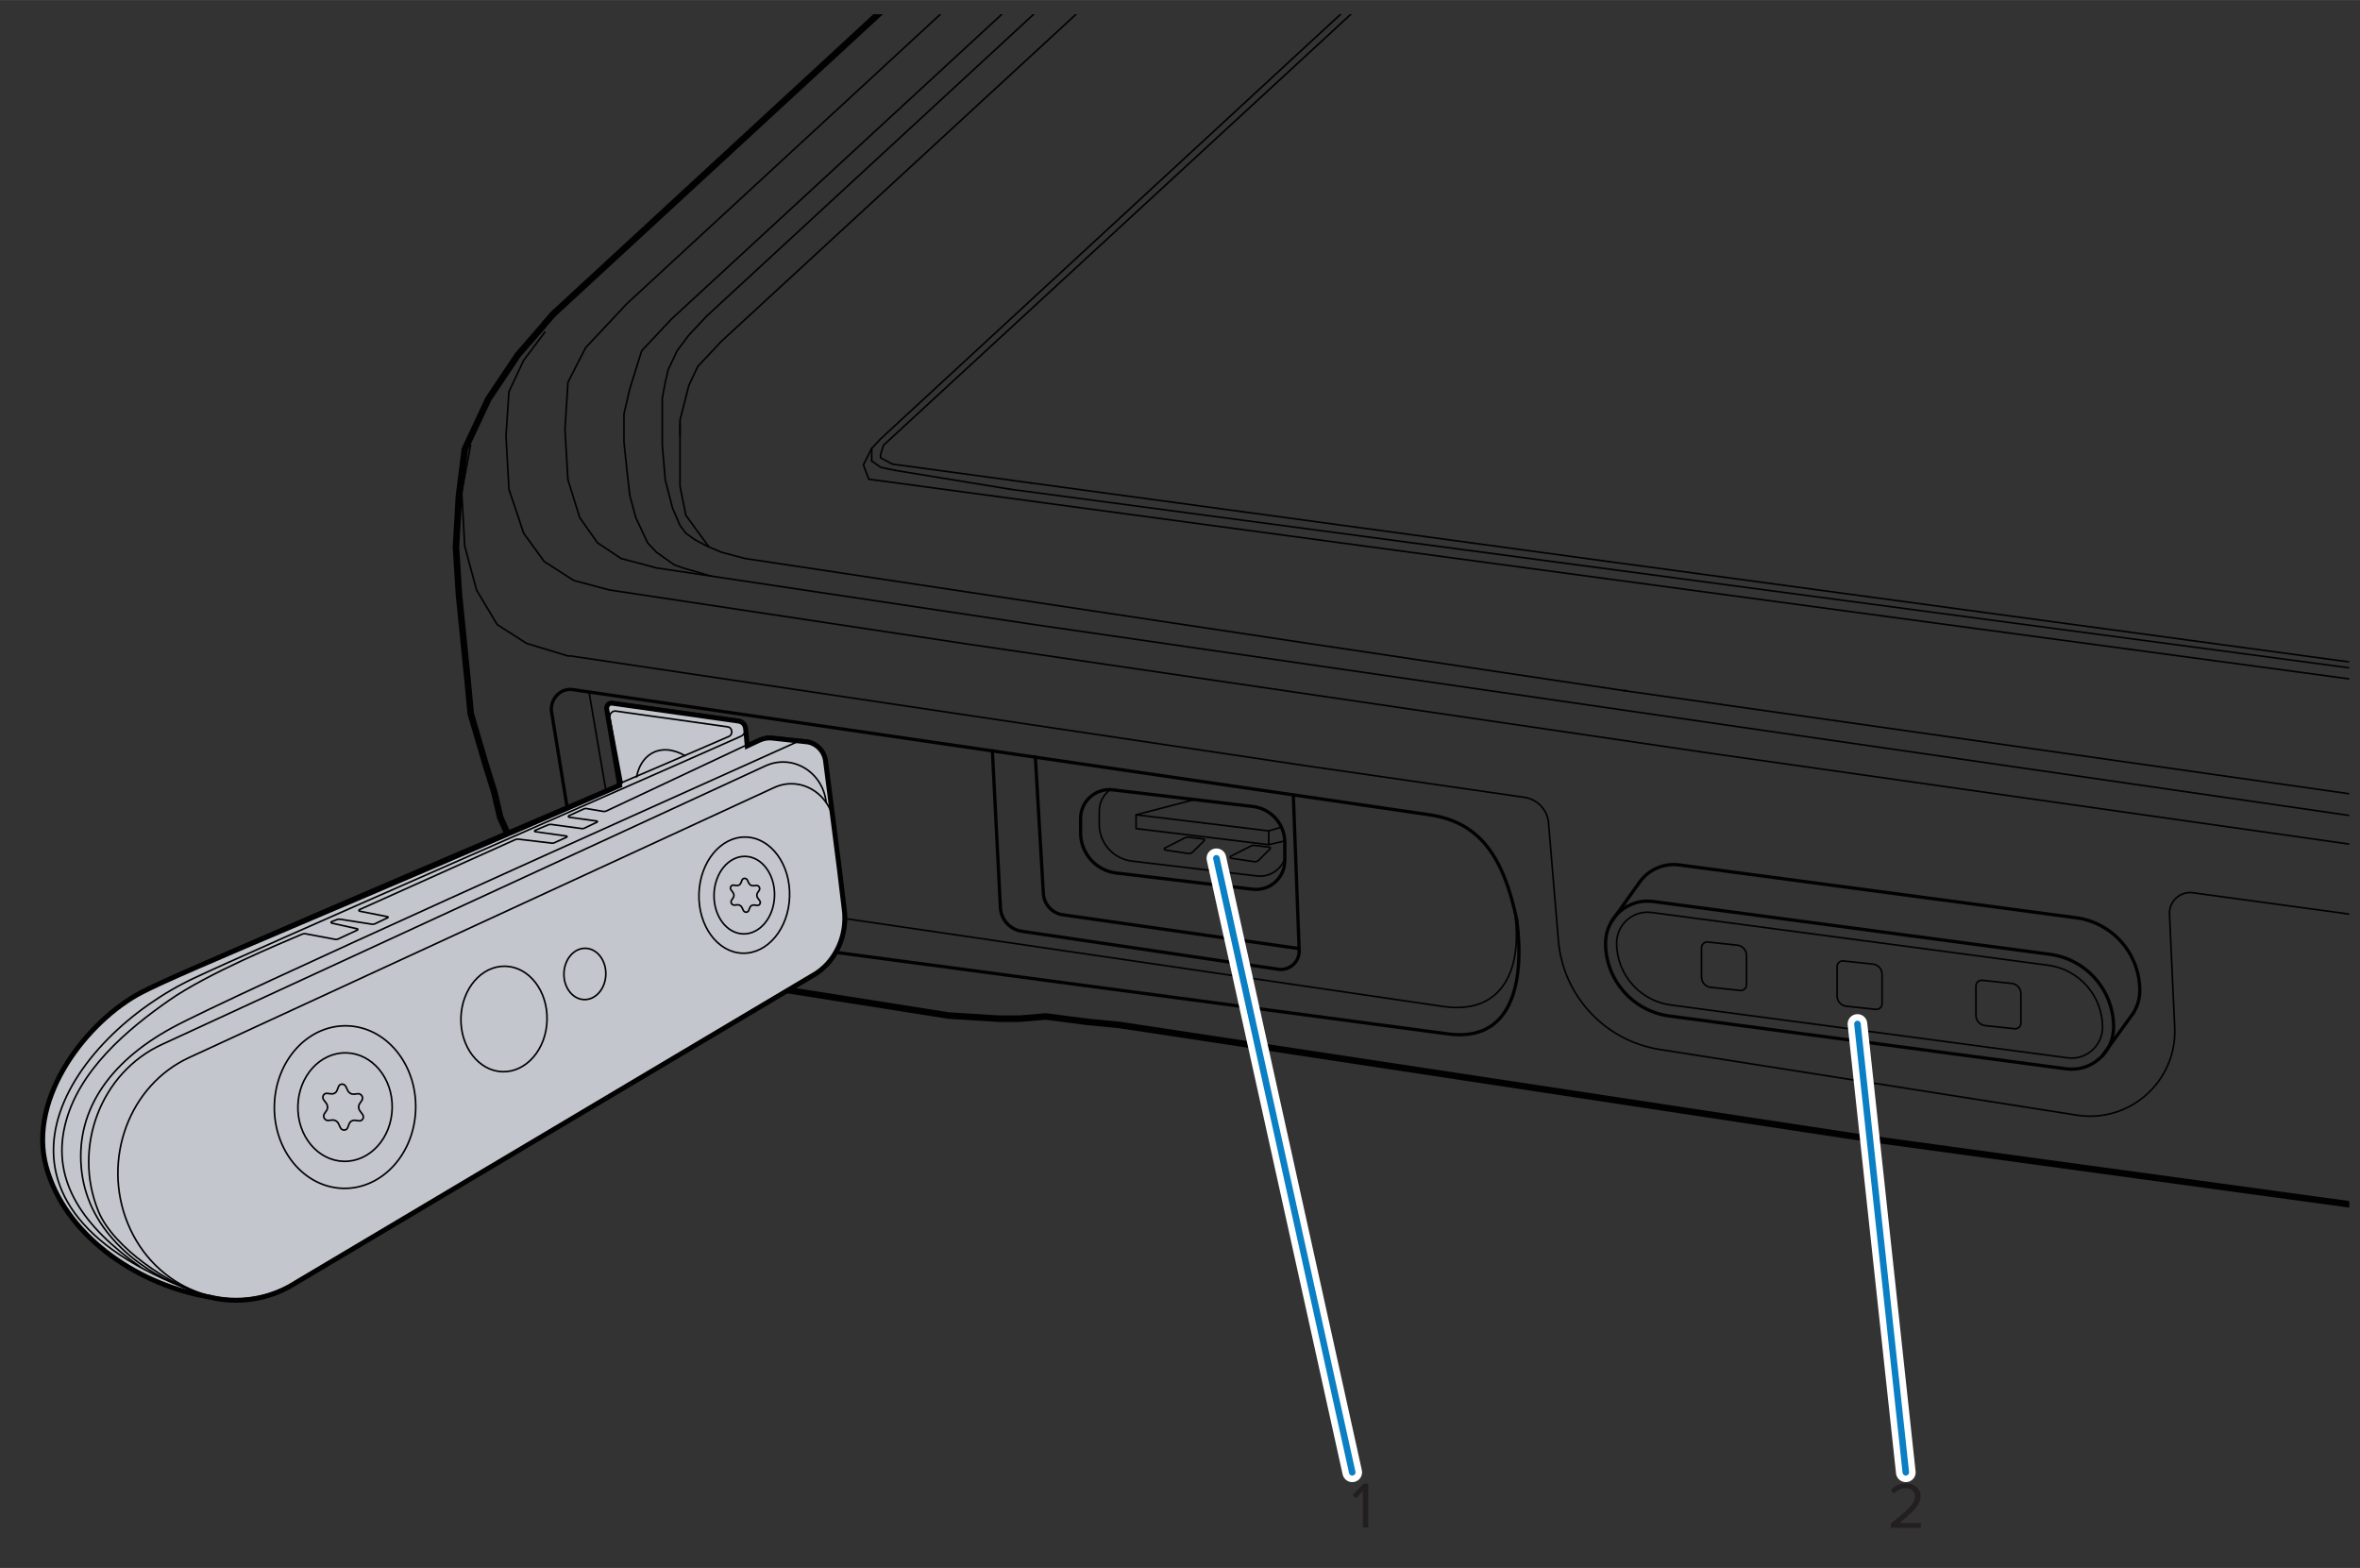 <?xml version="1.0" encoding="UTF-8"?>
<svg xmlns="http://www.w3.org/2000/svg" width="5in" height="3.322in" version="1.1" xmlns:xlink="http://www.w3.org/1999/xlink" viewBox="0 0 360 239.17">
  <rect x="0" y="0" width="360" height="239.17" fill="#333333" stroke="none"/>
  <defs>
    <style>
      .cls-1 {
        fill: #231f20;
      }

      .cls-2 {
        stroke: #fff;
        stroke-width: 3px;
      }

      .cls-2, .cls-3, .cls-4, .cls-5, .cls-6, .cls-7, .cls-8 {
        fill: none;
      }

      .cls-2, .cls-4, .cls-5, .cls-6, .cls-7, .cls-8 {
        stroke-linecap: round;
      }

      .cls-2, .cls-7 {
        stroke-miterlimit: 4.121;
      }

      .cls-9 {
        fill: #c3c6cc;
        stroke-miterlimit: 10;
        stroke-width: .75px;
      }

      .cls-9, .cls-4, .cls-5, .cls-6, .cls-8 {
        stroke: #010101;
      }

      .cls-4 {
        stroke-width: .5px;
      }

      .cls-4, .cls-5, .cls-6, .cls-8 {
        stroke-linejoin: round;
      }

      .cls-5 {
        stroke-width: .25px;
      }

      .cls-7 {
        stroke: #0a7fc3;
      }

      .cls-8 {
        stroke-width: .25px;
      }

      .cls-10 {
        clip-path: url(#clippath);
      }
    </style>
    <clipPath id="clippath">
      <rect class="cls-3" x="2.489" y="2.166" width="355.864" height="202.508"/>
    </clipPath>
  </defs>
  <!-- Generator: Adobe Illustrator 28.6.0, SVG Export Plug-In . SVG Version: 1.2.0 Build 709)  -->
  <g>
    <g id="Layer_1">
      <path class="cls-1" d="M207.89,232.991v-5.567l-1.068,1.129-.5-.51,1.669-1.719h.729v6.667h-.83Z"/>
      <path class="cls-1" d="M288.432,233.041v-.66c2.399-1.889,3.698-2.999,3.698-4.147,0-.85-.699-1.22-1.389-1.22-.801,0-1.42.34-1.81.84l-.51-.53c.51-.67,1.38-1.049,2.319-1.049,1.109,0,2.238.629,2.238,1.959,0,1.359-1.379,2.598-3.238,4.067h3.268v.74h-4.577Z"/>
      <g class="cls-10">
        <g>
          <g>
            <g>
              <polyline class="cls-6" points="346.87 182.128 284.604 173.62 170.78 156.344 165.83 155.864 159.532 155.048 155.482 155.384 152.333 155.384 144.685 154.904 108.243 149.145 97.897 146.266 90.247 143.387 85.749 140.987 84.849 139.548 80.8 134.749 76.301 124.671 75.402 120.832 74.052 116.513 71.802 108.835 71.352 104.036 70.002 90.599 69.553 83.401 70.002 75.723 70.903 68.525 71.802 66.605 74.501 60.846 79 54.128 83.005 49.521 83.095 49.377 84.4 47.889 510.901 -345.619 518.1 -351.377 526.647 -356.176 538.345 -360.975 554.091 -366.734 568.938 -371.533 580.635 -374.412 589.183 -375.372 595.932 -374.892 651.269 -367.694 695.809 -361.935 698.508 -361.455 701.207 -360.975 760.593 -352.817 763.203 -352.625 765.993 -352.337 881.616 -336.021 1050.102 -311.067 1053.477 -310.587 1058.426 -309.627 1066.523 -305.788 1070.573 -302.909 1071.923 -301.469 1075.521 -296.67 1076.871 -293.311 1079.571 -286.113 1081.82 -278.435 1083.619 -271.716 1085.42 -265.478 1086.319 -261.158 1086.768 -256.84 1086.768 -253 1086.319 -240.043 1086.319 -238.604 1085.914 -236.348 1085.42 -233.325 1084.519 -228.526 1083.619 -226.127 1083.35 -225.647 1080.47 -218.449 1078.221 -215.569 1077.321 -214.129 1075.971 -212.21 1069.673 -205.971 1057.076 -193.974 1026.483 -166.141 1023.334 -163.261 1018.384 -159.902 1013.885 -156.543 1008.037 -151.264 1003.088 -145.986 985.542 -131.109 981.943 -127.27 980.143 -126.31 977.535 -124.87 977.444 -124.823 945.051 -95.117 944.602 -94.637 944.602 -94.158 944.151 -93.198 943.252 -91.758 859.121 -14.016 786.238 53.168 784.888 53.648 782.684 54.751 749.796 85.32 749.346 85.32 749.346 86.424 748.897 87.24 717.853 116.993 712.455 122.272 705.347 127.934 705.257 128.03 700.308 133.789 693.559 140.987 690.859 143.867 658.917 173.14 646.32 184.657 645.646 185.377 638.672 190.896 632.823 195.215 624.275 199.054 611.678 203.852 608.079 205.772 592.783 210.571 586.934 212.011 580.185 212.971 572.987 213.45 562.19 212.971 532.946 209.131 525.298 207.692 518.55 206.252 512.701 204.812 506.402 203.852 495.154 202.413 492.456 201.933 393.478 188.496 346.87 182.128"/>
              <g id="ID_1006">
                <g id="ID_1910">
                  <g id="ID_1911">
                    <g id="ID_1913">
                      <line class="cls-5" x1="245.447" y1="85.663" x2="157.267" y2="73.665"/>
                      <polyline class="cls-5" points="245.447 85.663 553.49 127.413 555.739 126.933 557.989 125.973 985.391 -268.495 985.84 -269.934"/>
                      <polyline class="cls-5" points="157.267 73.665 136.122 70.786 134.323 69.826 134.323 69.346 134.772 67.907 563.074 -327.041 565.323 -328.481 567.573 -328.481 984.491 -270.414 985.84 -269.934 985.84 -268.975 985.391 -267.535 557.989 126.453 556.189 127.893 553.49 127.893 154.118 74.625"/>
                    </g>
                  </g>
                </g>
                <g id="ID_1741">
                  <g id="ID_1870">
                    <g id="ID_1871">
                      <polyline class="cls-5" points="132.973 70.306 132.973 68.387 134.323 66.947 375.017 -155.241"/>
                      <polyline class="cls-5" points="1013.42 -290.57 1014.32 -291.529 1013.87 -292.969 1013.718 -293.305 1013.42 -293.449 871.253 -315.044 729.086 -334.719 592.317 -352.475 587.368 -352.955 583.319 -352.475 575.221 -351.035 558.125 -345.277 539.23 -338.078 530.682 -333.759 526.182 -331.36 521.684 -327.521 110.028 52.07 106.429 55.909 105.079 58.789 103.73 64.067 103.73 74.145 104.618 78.593 108.134 83.415"/>
                      <polyline class="cls-5" points="132.973 68.387 131.704 70.905 132.523 73.092 553.02 129.812 556.169 129.332 558.869 127.893 667.294 28.076 991.219 -270.894 991.669 -272.814"/>
                      <polyline class="cls-5" points="154.118 74.625 136.572 71.746 134.323 71.266 132.973 70.306"/>
                    </g>
                  </g>
                  <g id="ID_1742">
                    <g id="ID_1745">
                      <line class="cls-5" x1="136.572" y1="71.746" x2="136.572" y2="71.746"/>
                    </g>
                    <g id="ID_1743">
                      <line class="cls-5" x1="247.697" y1="105.338" x2="248.146" y2="105.338"/>
                      <polyline class="cls-5" points="536.718 144.969 536.53 144.689 536.08 144.209 534.731 144.209 434.404 131.252 389.414 125.493 247.697 105.338 199.558 98.14 113.627 85.183 110.028 84.223 107.779 83.263 105.979 82.303 104.63 81.343 103.73 80.144 102.591 77.504 101.48 73.185 101.03 67.907 101.03 64.067 101.03 60.708 101.48 58.309 101.93 56.389 103.28 53.51 105.079 51.111 107.779 48.231 518.984 -331.36 521.234 -333.28 524.383 -335.679 528.432 -338.078 532.481 -339.998 538.33 -342.397 545.528 -345.277 556.326 -349.116 562.624 -351.515 566.673 -352.955 572.072 -354.394 577.471 -355.834 580.62 -356.794 583.769 -357.274 586.469 -357.274 588.718 -357.274 592.767 -356.794 680.047 -345.757 729.536 -339.518 871.253 -319.363 905.895 -314.084 1013.87 -297.768 1014.77 -297.768"/>
                      <line class="cls-5" x1="103.73" y1="66.467" x2="103.73" y2="64.547"/>
                      <polyline class="cls-5" points="108.455 87.871 104.18 86.622 102.83 86.142 101.48 85.183 100.13 84.223 98.781 82.783 97.881 80.864 96.981 78.944 96.081 75.585 95.631 71.746 95.182 67.427 95.182 63.108 96.081 59.269 96.981 56.389 97.881 53.51 99.68 51.59 102.38 48.711 515.835 -332.799 518.534 -335.199 521.684 -337.598 525.283 -339.518 529.782 -341.917 535.63 -344.317 543.279 -347.676 552.277 -351.035 559.925 -353.435 566.673 -355.834 572.522 -357.754 577.021 -358.714 581.07 -359.673 584.219 -360.153 586.919 -360.633 588.718 -360.633 590.068 -360.153 646.755 -352.955 702.092 -345.757 756.98 -338.078 810.967 -330.88 864.055 -323.202 916.243 -316.004 967.531 -308.325 1018.369 -300.647 1018.369 -300.167 1018.369 -299.387"/>
                    </g>
                  </g>
                </g>
                <g id="ID_1009">
                  <g id="ID_1010">
                    <g id="ID_1011">
                      <g id="ID_1016">
                        <line class="cls-5" x1="94.732" y1="145.169" x2="90.683" y2="143.249"/>
                        <polyline class="cls-5" points="648.554 178.761 640.456 184.999 636.857 187.399 633.258 188.838 614.812 196.996 589.168 206.114 578.82 208.514 570.722 209.953 564.424 210.433 558.125 210.433 557.675 210.433 412.809 191.238 346.874 182.095"/>
                        <polyline class="cls-5" points="871.703 -330.4 651.704 -360.633 650.58 -360.854 593.217 -368.311 586.469 -368.791 579.72 -367.831 570.272 -365.432 558.125 -361.593 542.829 -356.314 530.231 -351.035 521.684 -346.236 513.585 -339.518 95.631 46.312 89.333 53.03 86.634 58.309 86.184 65.507 86.634 73.185 88.433 78.944 91.133 82.783 94.732 85.183"/>
                        <polyline class="cls-5" points="774.075 -5.516 632.358 125.493 625.16 130.772 616.612 135.571 604.914 140.85 589.168 146.608 575.221 150.927 563.974 153.327 555.876 154.286 550.027 154.286 375.917 131.252 261.194 114.936 146.92 98.14 92.932 89.982 87.533 88.542 83.034 85.663 79.885 81.343 77.636 74.625 77.186 66.467 77.636 59.748 79.885 54.95 83.109 50.665"/>
                        <path class="cls-5" d="M71.787,67.907l-1.35,7.198.45,8.158,1.8,6.718,3.149,5.279,4.499,2.879,6.299,1.919h.45s112.474,16.796,112.474,16.796l32.983,4.766c1.987.287,3.513,1.908,3.68,3.908l1.497,17.915c.706,8.446,7.093,15.316,15.465,16.635l63.617,10.021c8.087,1.274,15.309-5.191,14.934-13.369l-.791-17.285c-.09-1.967,1.625-3.535,3.577-3.269l94.035,12.83,121.022,15.836h0l8.098.48,8.998-1.44,11.697-2.879,15.746-5.279,16.196-6.239,11.247-4.799,8.548-4.799,7.648-6.239,428.752-395.427,6.299-6.718,2.249-5.279,1.35-6.718v-8.638s-2.249-7.198-2.249-7.198l-3.599-5.279"/>
                        <polyline class="cls-5" points="774.975 -5.036 774.975 -5.036 774.075 -5.516 769.127 -5.996 768.227 -5.996 630.109 121.654 622.46 127.893 614.812 132.212 603.115 137.49 589.618 142.769 579.27 146.608 569.373 149.008 559.475 150.447 553.176 150.447 377.267 126.933 375.917 126.933 157.717 95.26 157.717 95.26 100.13 86.622 94.732 85.183"/>
                      </g>
                    </g>
                  </g>
                </g>
              </g>
            </g>
            <g>
              <path class="cls-4" d="M127.379,145.251l93.253,12.423c9.97,1.486,11.967-7.671,10.759-17.27h0c-2.038-9.791-5.679-14.98-13.327-16.121l-130.695-19.097c-1.782-.266-3.351,1.262-3.265,3.179l2.391,14.697"/>
              <path class="cls-5" d="M128.868,140.109l91.211,13.402c9.812,1.463,12.42-6.784,10.793-15.364"/>
              <line class="cls-5" x1="89.85" y1="105.556" x2="92.413" y2="120.497"/>
              <line class="cls-5" x1="113.747" y1="110.925" x2="114.024" y2="113.567"/>
              <g>
                <path class="cls-9" d="M7.051,177.972c2.816,10.329,13.506,17.703,24.013,19.705.344.073.664.146,1.008.195,1.281.317,2.609.464,3.937.464,2.701,0,5.448-.635,8.035-2.027l79.696-47.374c1.534-.806,2.77-2.027,3.64-3.492.915-1.514,1.442-3.272,1.488-5.128,0-.488,0-1.001-.069-1.489l-.755-6.275-.985-7.691-1.122-8.766c-.206-1.587-1.396-2.71-2.747-2.93l-5.425-.586c-.664-.073-1.305.049-1.9.317l-1.877.879-.229-2.442-.023-.195c-.046-.562-.435-1.05-1.053-1.148l-19.298-2.735c-.458-.073-.87.317-.847.83l1.991,11.72c-39.35,17.239-66.74,28.304-72.966,31.576-8.08,4.224-17.42,15.896-14.513,26.59Z"/>
                <path class="cls-5" d="M44.047,196.101l79.693-47.372c3.524-1.884,5.55-5.934,5.055-10.105l-1.533-12.91c-.552-4.649-5.127-7.439-9.163-5.588l-89.223,41.176c-9.155,4.199-13.369,15.535-9.398,25.284h0c4.114,10.103,15.337,14.449,24.569,9.514Z"/>
                <path class="cls-5" d="M126.022,122.366c-.531-4.659-5.16-7.423-9.272-5.537l-92.036,42.48c-9.328,4.279-13.682,15.68-9.712,25.43h0c2.292,5.628,11.086,11.389,16.289,12.802"/>
                <ellipse class="cls-8" cx="76.879" cy="155.427" rx="8.046" ry="6.569" transform="translate(-80.547 228.127) rotate(-88.469)"/>
                <ellipse class="cls-8" cx="89.218" cy="148.56" rx="3.913" ry="3.195" transform="translate(-61.672 233.777) rotate(-88.469)"/>
                <ellipse class="cls-8" cx="113.535" cy="136.54" rx="8.862" ry="6.915" transform="translate(-26.235 246.073) rotate(-88.341)"/>
                <ellipse class="cls-8" cx="113.535" cy="136.54" rx="5.914" ry="4.615" transform="translate(-26.235 246.073) rotate(-88.341)"/>
                <ellipse class="cls-8" cx="52.633" cy="168.872" rx="12.399" ry="10.78" transform="translate(-117.314 217.923) rotate(-88.789)"/>
                <ellipse class="cls-8" cx="52.633" cy="168.872" rx="8.275" ry="7.194" transform="translate(-117.314 217.923) rotate(-88.789)"/>
                <path class="cls-5" d="M53.037,166.328l-.268-.572c-.238-.509-.935-.517-1.129-.014l-.219.566c-.144.373-.512.593-.91.544l-.603-.075c-.536-.067-.857.55-.521,1.001l.378.506c.249.334.269.783.048,1.111l-.334.497c-.298.442.078,1.068.608,1.015l.597-.06c.394-.039.781.19.958.567l.268.572c.238.509.935.517,1.129.014l.219-.566c.144-.373.512-.593.91-.544l.603.075c.536.067.857-.55.521-1.001l-.378-.506c-.249-.334-.269-.783-.048-1.111l.334-.497c.298-.442-.078-1.068-.608-1.015l-.597.06c-.393.039-.781-.19-.958-.567Z"/>
                <path class="cls-5" d="M114.215,134.686l-.197-.421c-.176-.375-.689-.381-.832-.01l-.161.417c-.106.275-.377.437-.67.4l-.444-.055c-.395-.049-.632.406-.384.737l.278.373c.184.246.198.577.035.818l-.246.366c-.219.326.057.787.448.748l.439-.044c.29-.029.575.14.706.418l.197.421c.176.375.689.381.832.011l.161-.417c.106-.275.377-.437.67-.4l.444.055c.395.049.632-.406.384-.737l-.278-.373c-.184-.246-.198-.577-.035-.818l.247-.366c.219-.326-.057-.787-.448-.748l-.439.044c-.29.029-.575-.14-.706-.418Z"/>
                <path class="cls-5" d="M32.068,197.676c-10.818-1.741-22.113-9.234-25.019-19.917-2.907-10.684,6.435-22.35,14.512-26.588,7.456-3.912,70.747-30.585,89.626-38.839.674-.295.551-1.35-.171-1.462l-17.06-2.405c-.511-.079-.965.351-.952.902l1.9,10.089"/>
                <path class="cls-5" d="M94.546,119.612l-2.01-11.733c-.021-.501.39-.899.855-.827l19.302,2.731c1.248.192,1.465,2.016.302,2.534-22.966,10.227-74.049,32.451-83.44,36.901-18.835,8.86-36.877,34.158.105,47.784"/>
                <path class="cls-5" d="M128.049,132.342l-2.116-16.45c-.288-2.237-2.485-3.573-4.434-2.694-23.439,10.562-86.212,38.667-95.193,43.541-9.935,5.392-14.978,13.102-13.825,22.128s8.918,15.234,16.832,18.006"/>
                <path class="cls-5" d="M123.204,112.941l-5.443-.568c-.644-.067-1.293.044-1.885.323l-23.363,10.998c-.148.07-.31.096-.47.076l-2.594-.444c-.128-.016-.257.004-.375.058l-2.304,1.048c-.1.045-.081.202.027.219l4.268.589c.078.012.093.126.021.16l-1.964.934c-.109.052-.23.072-.349.057l-4.671-.636c-.18-.022-.362.006-.529.082l-1.967.83c-.089.04-.07.179.025.193l4.792.666c.086.012.102.137.022.173l-1.91.863c-.1.045-.208.062-.316.049l-5.128-.609c-.175-.021-.353.007-.515.081l-23.758,10.673c-.102.047-.086.207.024.228l4.301.852c.067.013.078.111.016.141l-1.954.93c-.144.069-.304.092-.46.068l-4.812-.752c-.22-.034-.445-.004-.649.089l-.711.276c-.096.043-.082.193.02.216l3.921.876c.085.019.098.144.017.181l-2.924,1.36c-.152.071-.32.092-.483.061l-4.502-.846c-.179-.033-.361-.014-.529.058-3.384,1.451-14.403,5.976-20.293,10.089-6.183,4.317-13.951,10.68-15.917,19.194s2.88,15.367,11.494,21.454"/>
                <path class="cls-5" d="M104.485,115.262c-1.783-1.034-3.675-1.214-5.175-.29-1.162.715-1.903,1.979-2.203,3.519"/>
              </g>
            </g>
            <path class="cls-4" d="M197.283,121.246l.898,23.716c.066,1.754-1.477,3.137-3.213,2.88l-39.091-5.789c-1.81-.268-3.179-1.775-3.272-3.602l-1.224-23.931"/>
            <path class="cls-4" d="M198.171,144.693l-36.023-5.15c-1.644-.235-2.896-1.596-2.993-3.254l-1.218-20.808"/>
            <path class="cls-4" d="M170.284,133.161l20.793,2.474c2.614.311,4.912-1.73,4.912-4.362v-2.775c0-2.795-2.09-5.148-4.865-5.479l-21.375-2.543c-2.614-.311-4.912,1.73-4.912,4.362v2.189c0,3.129,2.34,5.764,5.447,6.133Z"/>
            <path class="cls-5" d="M169.369,120.445c-1.014.726-1.685,1.915-1.685,3.275v2.006c0,2.867,2.144,5.281,4.991,5.62l19.054,2.267c1.913.228,3.642-.92,4.26-2.621"/>
            <polygon class="cls-5" points="173.301 126.387 193.535 128.841 193.535 126.737 173.301 124.283 173.301 126.387"/>
            <line class="cls-5" x1="193.535" y1="128.841" x2="195.983" y2="128.264"/>
            <line class="cls-5" x1="193.535" y1="126.737" x2="195.473" y2="126.17"/>
            <line class="cls-5" x1="173.301" y1="124.283" x2="182.221" y2="121.961"/>
            <path class="cls-5" d="M193.659,129.23l-2.334-.284c-.159-.019-.321.009-.464.081l-3.108,1.568c-.144.072-.109.286.05.31l3.488.526c.267.04.538-.048.73-.238l1.725-1.712c.087-.087.036-.236-.086-.251Z"/>
            <path class="cls-5" d="M183.602,127.979l-2.334-.284c-.159-.019-.321.009-.464.081l-3.108,1.568c-.144.072-.109.286.05.31l3.488.526c.267.04.538-.048.73-.238l1.725-1.712c.087-.087.036-.236-.086-.251Z"/>
          </g>
          <path class="cls-4" d="M315.16,163.032l-60.509-8.055c-5.572-.742-9.734-5.495-9.734-11.116v-0c0-3.876,3.414-6.866,7.256-6.354l60.509,8.055c5.572.742,9.734,5.495,9.734,11.116v0c0,3.876-3.414,6.866-7.256,6.354Z"/>
          <path class="cls-4" d="M250.033,134.656c1.315-1.911,3.633-3.059,6.133-2.726l60.509,8.055c5.572.742,9.734,5.495,9.734,11.116v0c0,1.314-.392,2.526-1.06,3.534"/>
          <path class="cls-5" d="M316.018,161.398c-.209,0-.421-.014-.635-.042l-60.509-8.056c-4.712-.628-8.267-4.686-8.267-9.44,0-2.603,2.112-4.72,4.708-4.72.209,0,.421.014.635.042l60.509,8.056c4.712.628,8.267,4.686,8.267,9.44,0,2.603-2.112,4.72-4.707,4.72Z"/>
          <line class="cls-4" x1="320.725" y1="161.016" x2="325.346" y2="154.634"/>
          <line class="cls-4" x1="245.87" y1="140.492" x2="250.037" y2="134.659"/>
          <path class="cls-5" d="M265.451,151.078l-4.495-.481c-.796-.085-1.399-.756-1.399-1.557v-4.481c0-.519.45-.924.967-.869l4.495.481c.796.085,1.399.756,1.399,1.557v4.481c0,.519-.45.924-.967.869Z"/>
          <path class="cls-5" d="M286.129,153.963l-4.495-.481c-.796-.085-1.399-.756-1.399-1.557v-4.481c0-.519.45-.924.967-.869l4.495.481c.796.085,1.399.756,1.399,1.557v4.481c0,.519-.45.924-.967.869Z"/>
          <path class="cls-5" d="M307.308,156.917l-4.495-.481c-.796-.085-1.399-.756-1.399-1.557v-4.481c0-.519.45-.924.967-.869l4.495.481c.796.085,1.399.756,1.399,1.557v4.481c0,.519-.45.924-.967.869Z"/>
        </g>
      </g>
      <g>
        <line class="cls-2" x1="206.274" y1="224.578" x2="185.553" y2="130.915"/>
        <line class="cls-7" x1="206.274" y1="224.578" x2="185.553" y2="130.915"/>
      </g>
      <g>
        <line class="cls-2" x1="290.716" y1="224.578" x2="283.34" y2="156.191"/>
        <line class="cls-7" x1="290.716" y1="224.578" x2="283.34" y2="156.191"/>
      </g>
    </g>
  </g>
</svg>